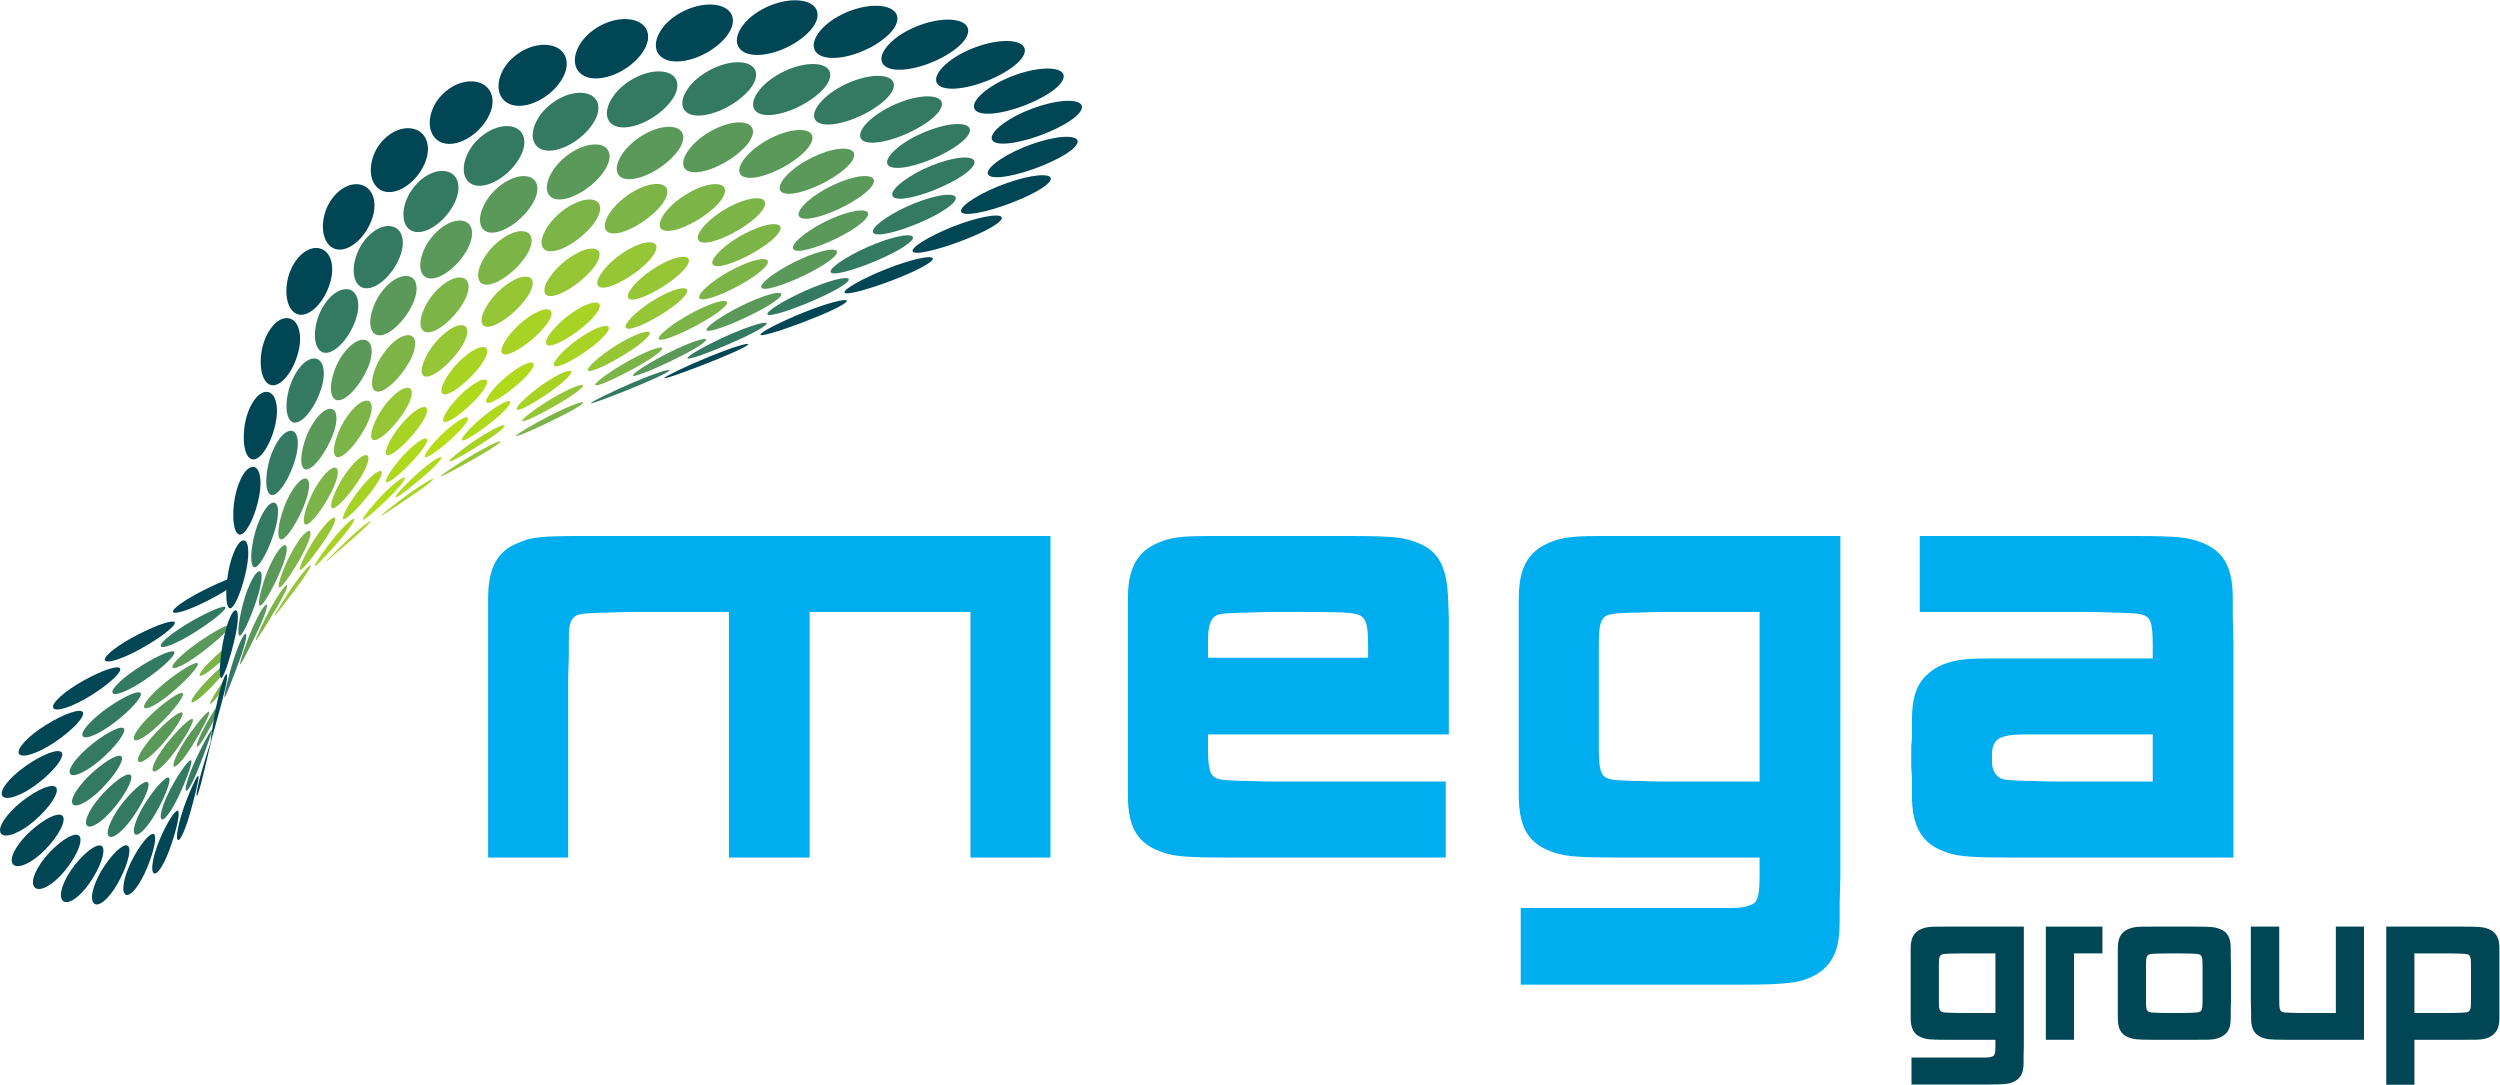 <?xml version="1.0" encoding="UTF-8" standalone="no"?>
<svg
   xmlns:dc="http://purl.org/dc/elements/1.1/"
   xmlns:cc="http://creativecommons.org/ns#"
   xmlns:rdf="http://www.w3.org/1999/02/22-rdf-syntax-ns#"
   xmlns:svg="http://www.w3.org/2000/svg"
   xmlns="http://www.w3.org/2000/svg"
   viewBox="0 0 371.853 161.347"
   height="161.347"
   width="371.853"
   xml:space="preserve"
   id="svg2"
   version="1.1"><defs
     id="defs6" /><g
     transform="matrix(1.333,0,0,-1.333,0,161.347)"
     id="g10"><g
       transform="scale(0.1)"
       id="g12"><path
         id="path14"
         style="fill:#004655;fill-opacity:1;fill-rule:nonzero;stroke:none"
         d="m 2226.56,146.59 h -37.76 c -5.28,0 -8.19,-0.258 -12.69,-0.258 -5.28,-0.262 -6.87,-0.262 -8.71,-0.793 -3.18,-1.051 -3.96,-3.16 -3.96,-12.148 v -4.219 -8.461 -14.781 -8.469 -4.223 c 0,-8.977 0.78,-11.09 3.96,-12.149 1.84,-0.531 3.43,-0.531 8.71,-0.789 3.97,0 7.41,-0.27 12.69,-0.27 h 37.76 z M 2258,32.219 v -7.399 c 0,-9.25 -1.86,-14.52 -6.6,-18.75 -3.18,-2.641 -7.67,-4.5 -12.69,-5.02 -4.74,-0.531 -7.92,-0.789 -19.54,-0.789 h -11.09 -75.16 V 30.371 h 68.29 12.68 c 5.28,0 6.86,0.27 8.71,1.059 3.17,0.789 3.96,3.172 3.96,11.879 v 4.242 2.629 h -44.37 -11.09 c -18.24,0 -21.93,0.531 -27.74,2.91 -7.93,3.43 -11.36,9.512 -11.36,21.66 v 7.398 10.832 40.667 10.84 7.391 c 0,9.25 2.11,14.793 6.61,18.762 3.16,2.64 7.66,4.488 12.93,5.269 4.5,0.539 7.67,0.539 19.56,0.539 h 11.09 76.07 V 43.051 L 2258,32.219" /><path
         id="path16"
         style="fill:#004655;fill-opacity:1;fill-rule:nonzero;stroke:none"
         d="M 2314.27,146.59 V 50.18 h -31.45 V 176.449 h 63.14 V 146.59 h -31.69" /><path
         id="path18"
         style="fill:#004655;fill-opacity:1;fill-rule:nonzero;stroke:none"
         d="m 2457.7,97.461 v 35.93 c 0,8.988 -0.8,11.097 -3.97,12.148 -1.85,0.531 -3.44,0.531 -8.71,0.793 -4.24,0 -7.15,0.258 -12.68,0.258 h -12.42 c -5.28,0 -8.2,-0.258 -12.68,-0.258 -5.29,-0.262 -6.87,-0.262 -8.71,-0.793 -3.17,-1.051 -3.97,-3.16 -3.97,-12.148 v -4.219 -8.461 -14.781 -8.469 -4.223 c 0,-8.977 0.8,-11.09 3.97,-12.149 1.84,-0.531 3.42,-0.531 8.71,-0.789 3.96,0 7.4,-0.27 12.68,-0.27 h 12.42 c 5.53,0 8.72,0.27 12.68,0.27 5.27,0.258 6.86,0.258 8.71,0.789 3.17,1.059 3.97,3.172 3.97,12.149 z m 31.42,-15.312 V 74.75 c 0,-9.238 -1.84,-14.789 -6.59,-18.762 -3.18,-2.637 -7.67,-4.477 -12.68,-5.277 -4.76,-0.531 -7.93,-0.531 -19.56,-0.531 h -11.09 -25.89 -11.09 c -18.22,0 -21.92,0.531 -27.74,2.91 -7.92,3.43 -11.36,9.512 -11.36,21.66 v 7.398 10.832 40.667 10.84 7.391 c 0,9.25 2.13,14.793 6.61,18.762 3.17,2.64 7.66,4.488 12.95,5.269 4.48,0.539 7.66,0.539 19.54,0.539 h 11.09 25.89 11.09 c 17.96,0 21.66,-0.539 27.48,-2.898 7.93,-3.442 11.35,-9.512 11.35,-21.672 v -7.391 l 0.27,-10.84 V 92.981 l -0.27,-10.832" /><path
         id="path20"
         style="fill:#004655;fill-opacity:1;fill-rule:nonzero;stroke:none"
         d="m 2561.77,50.18 h -11.09 c -17.97,0 -21.94,0.531 -27.48,2.91 -7.92,3.43 -11.36,9.512 -11.36,21.66 v 7.398 l -0.27,10.832 v 83.469 h 31.7 V 105.93 97.461 93.238 c 0,-8.977 0.79,-11.09 3.97,-12.149 1.58,-0.531 3.44,-0.531 8.72,-0.789 3.95,0 7.13,-0.27 12.66,-0.27 h 37.79 v 96.418 h 31.43 V 50.18 h -76.07" /><path
         id="path22"
         style="fill:#004655;fill-opacity:1;fill-rule:nonzero;stroke:none"
         d="m 2757.23,97.461 v 35.93 c 0,5.808 -0.27,6.871 -0.78,8.718 -0.28,1.582 -1.33,2.903 -2.91,3.43 -2.11,0.531 -3.7,0.531 -8.72,0.793 -4.76,0 -7.4,0.258 -12.68,0.258 H 2694.1 V 80.031 h 38.04 c 5.28,0 8.45,0.27 12.68,0.27 5.02,0.258 6.61,0.258 8.72,0.789 1.32,0.531 2.37,1.852 2.91,3.43 0.51,1.852 0.78,2.91 0.78,8.719 z m 24.83,-41.473 c -3.16,-2.898 -7.39,-4.477 -12.67,-5.277 -4.76,-0.531 -7.92,-0.531 -19.55,-0.531 h -11.1 -44.64 V 0 h -31.43 v 176.449 h 76.07 11.1 c 17.95,0 21.92,-0.539 27.47,-2.898 7.92,-3.442 11.62,-9.512 11.62,-21.672 V 144.488 133.648 92.981 82.148 74.75 c 0,-9.238 -2.11,-14.789 -6.87,-18.762" /><path
         id="path24"
         style="fill:#7db448;fill-opacity:1;fill-rule:nonzero;stroke:none"
         d="m 624.551,745.254 c -20.207,-10.141 -41.348,-19.664 -47.164,-21.25 -5.824,-1.594 5.011,5.691 24.133,16.254 19.109,10.543 40.214,20.047 47.121,21.219 6.91,1.168 -3.899,-6.11 -24.09,-16.223" /><path
         id="path26"
         style="fill:#7db448;fill-opacity:1;fill-rule:nonzero;stroke:none"
         d="m 244.07,434.883 c 2.602,3.422 7.985,19.328 4.446,14.422 -6.688,-9.274 -13.711,-20.918 -14.043,-23.457 -0.36,-2.75 3.554,1.093 9.597,9.035" /><path
         id="path28"
         style="fill:#7db448;fill-opacity:1;fill-rule:nonzero;stroke:none"
         d="m 247.52,456.418 c 2.066,5.012 2.613,8.828 1.195,11.516 -2.781,-2.434 -5.828,-5.207 -9.051,-8.25 -14.551,-13.727 -26.254,-28.114 -26.109,-32.094 0.148,-3.988 11.093,4.254 24.429,18.375 3.325,3.523 6.547,7.066 9.536,10.453" /><path
         id="path30"
         style="fill:#7db448;fill-opacity:1;fill-rule:nonzero;stroke:none"
         d="m 249.285,474.762 c 14.746,13.488 6.488,9.406 7.801,12.883 1.312,3.488 10.727,13.531 -5.215,0.425 -15.976,-13.125 -29.012,-26.906 -29.129,-30.773 -0.113,-3.863 11.77,3.953 26.543,17.465" /><path
         id="path32"
         style="fill:#5a995a;fill-opacity:1;fill-rule:nonzero;stroke:none"
         d="m 192.332,466.039 c 0.555,-4.101 14.91,2.969 32.035,15.789 17.18,12.863 31.582,26.266 32.231,29.977 0.648,3.715 -13.676,-3.344 -32.067,-15.813 -18.34,-12.433 -32.761,-25.847 -32.199,-29.953" /><path
         id="path34"
         style="fill:#004655;fill-opacity:1;fill-rule:nonzero;stroke:none"
         d="m 1193.01,1057.67 c 16.54,-1.12 10.99,-11.9 -12.48,-24.12 -23.42,-12.19 -54.68,-21.54 -69.82,-20.87 -15.16,0.66 -9.6,11.45 12.42,24.1 22.06,12.67 53.31,22.01 69.88,20.89" /><path
         id="path36"
         style="fill:#a8d325;fill-opacity:1;fill-rule:nonzero;stroke:none"
         d="m 564.844,814.91 c -8.828,-0.972 -6.485,9.672 5.242,23.762 11.707,14.082 29.293,25.965 39.262,26.566 9.976,0.594 7.652,-10.023 -5.207,-23.73 -12.864,-13.723 -30.465,-25.629 -39.297,-26.598" /><path
         id="path38"
         style="fill:#b1d91c;fill-opacity:1;fill-rule:nonzero;stroke:none"
         d="m 531.555,765.422 c -12.012,-12.879 -27.133,-24.457 -33.813,-25.887 -6.66,-1.422 -3.183,8.106 7.817,21.313 11.004,13.211 26.175,24.828 33.843,25.925 7.692,1.106 4.164,-8.46 -7.847,-21.351" /><path
         id="path40"
         style="fill:#96c636;fill-opacity:1;fill-rule:nonzero;stroke:none"
         d="m 614.902,880.008 c -10.812,-0.512 -9.851,11.109 2.157,25.961 11.98,14.836 31.476,26.953 43.554,27.054 12.094,0.11 11.117,-11.511 -2.125,-25.941 -13.261,-14.445 -32.754,-26.566 -43.586,-27.074" /><path
         id="path42"
         style="fill:#7db448;fill-opacity:1;fill-rule:nonzero;stroke:none"
         d="m 378.434,700.344 c -7.633,-1.821 -7.782,10.992 -0.356,28.605 7.434,17.617 20.801,33 29.871,34.356 9.074,1.351 9.231,-11.461 0.36,-28.621 -8.864,-17.141 -22.243,-32.528 -29.875,-34.34" /><path
         id="path44"
         style="fill:#7db448;fill-opacity:1;fill-rule:nonzero;stroke:none"
         d="m 369.469,660.723 c -8.852,-17.207 -20.817,-33.055 -26.742,-35.426 -5.918,-2.367 -4.743,10.004 2.66,27.68 7.398,17.652 19.379,33.527 26.746,35.429 7.359,1.903 6.176,-10.5 -2.664,-27.683" /><path
         id="path46"
         style="fill:#7db448;fill-opacity:1;fill-rule:nonzero;stroke:none"
         d="m 422.918,773.492 c -9.344,-1.297 -10.465,11.93 -2.5,29.559 7.941,17.586 23.152,32.535 33.953,33.359 10.813,0.828 11.93,-12.394 2.52,-29.512 -9.426,-17.156 -24.633,-32.105 -33.973,-33.406" /><path
         id="path48"
         style="fill:#7db448;fill-opacity:1;fill-rule:nonzero;stroke:none"
         d="m 474.813,869.172 c 8.73,17.129 25.656,31.297 37.804,31.641 12.145,0.347 13.75,-12.883 3.586,-29.555 -10.156,-16.66 -27.094,-30.852 -37.808,-31.66 -10.719,-0.805 -12.313,12.457 -3.582,29.574" /><path
         id="path50"
         style="fill:#96c636;fill-opacity:1;fill-rule:nonzero;stroke:none"
         d="m 406.961,702.43 c 7.25,1.797 4.918,-9.746 -5.211,-25.785 -10.141,-16.067 -23.148,-30.895 -29.055,-33.122 -5.886,-2.226 -3.535,9.34 5.266,25.84 8.789,16.477 21.777,31.274 29,33.067" /><path
         id="path52"
         style="fill:#96c636;fill-opacity:1;fill-rule:nonzero;stroke:none"
         d="m 419.137,719.465 c -7.524,-1.649 -6.469,10.211 2.371,26.492 8.84,16.281 23.187,30.484 32.023,31.719 8.867,1.226 7.805,-10.625 -2.351,-26.496 -10.153,-15.848 -24.5,-30.055 -32.043,-31.715" /><path
         id="path54"
         style="fill:#96c636;fill-opacity:1;fill-rule:nonzero;stroke:none"
         d="m 477.902,817.184 c 9.508,16.011 25.661,29.629 36.043,30.363 10.379,0.726 9.996,-11.359 -0.824,-26.949 C 502.297,805 486.16,791.41 477.094,790.258 c -9.074,-1.16 -8.707,10.906 0.808,26.926" /><path
         id="path56"
         style="fill:#a8d325;fill-opacity:1;fill-rule:nonzero;stroke:none"
         d="m 472.098,756.184 c 7.812,1.359 5.164,-9.399 -5.907,-23.989 -11.097,-14.632 -25.437,-27.859 -32.062,-29.605 -6.633,-1.742 -4.02,8.961 5.891,23.98 9.878,14.977 24.257,28.25 32.078,29.614" /><path
         id="path58"
         style="fill:#a8d325;fill-opacity:1;fill-rule:nonzero;stroke:none"
         d="m 501.992,794.859 c 10.567,14.735 26.66,27.43 35.93,28.329 9.266,0.898 7.234,-10.036 -4.516,-24.391 -11.804,-14.414 -27.89,-27.094 -35.968,-28.375 -8.083,-1.277 -6.055,9.641 4.554,24.437" /><path
         id="path60"
         style="fill:#7db448;fill-opacity:1;fill-rule:nonzero;stroke:none"
         d="m 614.664,929.988 c -12.754,-0.133 -13.914,12.879 -2.578,29.078 11.352,16.204 32.051,29.075 46.223,28.75 14.148,-0.324 15.277,-13.355 2.511,-29.101 -12.757,-15.742 -33.422,-28.594 -46.156,-28.727" /><path
         id="path62"
         style="fill:#96c636;fill-opacity:1;fill-rule:nonzero;stroke:none"
         d="m 585.992,901.762 c 11.625,0.34 11.285,-11.735 -0.765,-27.008 -12.012,-15.227 -30.11,-28.199 -40.414,-28.961 -10.301,-0.766 -9.989,11.312 0.71,26.961 10.735,15.695 28.856,28.672 40.469,29.008" /><path
         id="path64"
         style="fill:#7db448;fill-opacity:1;fill-rule:nonzero;stroke:none"
         d="m 543.586,892.77 c -11.914,-0.415 -13.531,12.789 -3.598,29.535 9.922,16.722 28.75,30.226 42.09,30.183 13.332,-0.05 14.973,-13.254 3.625,-29.515 -11.355,-16.285 -30.215,-29.785 -42.117,-30.203" /><path
         id="path66"
         style="fill:#5a995a;fill-opacity:1;fill-rule:nonzero;stroke:none"
         d="m 548.887,950.785 c -13.797,0.031 -17.461,14.406 -8.176,32.094 9.277,17.671 29.227,31.571 44.562,31.051 15.348,-0.54 19.016,-14.887 8.204,-32.067 -10.813,-17.191 -30.782,-31.109 -44.59,-31.078" /><path
         id="path68"
         style="fill:#5a995a;fill-opacity:1;fill-rule:nonzero;stroke:none"
         d="m 521.484,932.195 c -9.519,-17.617 -27.429,-32.183 -40.007,-32.543 -12.582,-0.363 -16.313,14.024 -8.332,32.137 7.992,18.117 25.906,32.684 40.023,32.547 14.117,-0.141 17.844,-14.52 8.316,-32.141" /><path
         id="path70"
         style="fill:#5a995a;fill-opacity:1;fill-rule:nonzero;stroke:none"
         d="m 460.148,870.441 c -8.546,-18.054 -24.543,-33.339 -35.73,-34.175 -11.203,-0.836 -14.613,13.504 -7.613,32.062 6.98,18.547 22.972,33.867 35.738,34.199 12.742,0.332 16.148,-14.039 7.605,-32.086" /><path
         id="path72"
         style="fill:#5a995a;fill-opacity:1;fill-rule:nonzero;stroke:none"
         d="m 404.305,831.297 c 11.152,0.863 13.832,-13.34 5.968,-31.703 -7.871,-18.379 -22.031,-34.375 -31.621,-35.746 -9.593,-1.375 -12.257,12.8 -5.957,31.691 6.289,18.867 20.438,34.891 31.61,35.758" /><path
         id="path74"
         style="fill:#5a995a;fill-opacity:1;fill-rule:nonzero;stroke:none"
         d="m 367.301,754.195 c 9.34,1.43 10.871,-12.328 3.437,-30.695 -7.437,-18.371 -19.785,-34.852 -27.57,-36.777 -7.781,-1.926 -9.309,11.836 -3.426,30.703 5.887,18.871 18.227,35.344 27.559,36.769" /><path
         id="path76"
         style="fill:#5a995a;fill-opacity:1;fill-rule:nonzero;stroke:none"
         d="m 339.207,676.266 c 7.547,2.004 7.645,-11.262 0.227,-29.633 -7.434,-18.403 -18.297,-35.317 -24.301,-37.82 -6,-2.512 -6.098,10.753 -0.219,29.656 5.867,18.875 16.738,35.793 24.293,37.797" /><path
         id="path78"
         style="fill:#5a995a;fill-opacity:1;fill-rule:nonzero;stroke:none"
         d="m 316.59,601.84 c 5.765,2.562 4.168,-10.117 -3.578,-28.34 -7.739,-18.199 -17.446,-35.441 -21.668,-38.5 -4.235,-3.062 -2.637,9.617 3.558,28.309 6.207,18.718 15.914,35.964 21.688,38.531" /><path
         id="path80"
         style="fill:#5a995a;fill-opacity:1;fill-rule:nonzero;stroke:none"
         d="m 296.238,535.297 c 4.098,3.082 0.633,-8.91 -7.742,-26.777 -8.387,-17.895 -17.266,-35.29 -19.836,-38.86 -2.574,-3.566 0.903,8.434 7.762,26.82 6.855,18.364 15.723,35.739 19.816,38.817" /><path
         id="path82"
         style="fill:#7db448;fill-opacity:1;fill-rule:nonzero;stroke:none"
         d="m 319.246,581.664 c 7.758,17.481 18.656,33.633 24.34,36.066 5.68,2.438 2.832,-9.382 -6.363,-26.406 -9.184,-17 -20.09,-33.172 -24.336,-36.066 -4.246,-2.906 -1.391,8.933 6.359,26.406" /><path
         id="path84"
         style="fill:#7db448;fill-opacity:1;fill-rule:nonzero;stroke:none"
         d="m 319.156,557.09 c 4.094,2.883 -0.547,-8.164 -10.386,-24.715 -9.801,-16.496 -19.973,-32.633 -22.676,-35.965 -2.699,-3.34 1.957,7.738 10.367,24.688 8.441,17.004 18.598,33.097 22.695,35.992" /><path
         id="path86"
         style="fill:#96c636;fill-opacity:1;fill-rule:nonzero;stroke:none"
         d="m 345.098,599.195 c 9.14,16.102 21.039,31.059 26.543,33.352 5.5,2.297 1.476,-8.59 -8.969,-24.27 -10.457,-15.707 -22.328,-30.625 -26.524,-33.339 -4.199,-2.719 -0.199,8.125 8.95,24.257" /><path
         id="path88"
         style="fill:#96c636;fill-opacity:1;fill-rule:nonzero;stroke:none"
         d="m 345.344,579.051 c 4.062,2.699 -1.762,-7.363 -13.004,-22.492 -11.235,-15.118 -22.613,-29.895 -25.41,-33.012 -2.789,-3.102 3.043,6.973 13.019,22.508 9.977,15.527 21.348,30.297 25.395,32.996" /><path
         id="path90"
         style="fill:#a8d325;fill-opacity:1;fill-rule:nonzero;stroke:none"
         d="m 384.84,631.293 c -5.02,-2.258 -0.996,8.016 8.988,22.934 9.996,14.929 23.152,28.57 29.352,30.445 6.215,1.875 2.179,-8.418 -9.004,-22.965 -11.164,-14.535 -24.305,-28.16 -29.336,-30.414" /><path
         id="path92"
         style="fill:#a8d325;fill-opacity:1;fill-rule:nonzero;stroke:none"
         d="m 393.668,631.199 c 4.859,2.285 -0.938,-7.347 -12.957,-21.547 -12.004,-14.172 -24.715,-27.808 -28.398,-30.48 -3.692,-2.664 2.093,6.953 12.921,21.504 10.856,14.578 23.575,28.234 28.434,30.523" /><path
         id="path94"
         style="fill:#b1d91c;fill-opacity:1;fill-rule:nonzero;stroke:none"
         d="m 433.016,672.555 c -5.387,-1.891 -1.047,7.574 9.687,21.14 10.688,13.516 24.59,25.762 31.016,27.325 6.426,1.562 2.101,-7.887 -9.621,-21.067 -11.778,-13.23 -25.692,-25.496 -31.082,-27.398" /><path
         id="path96"
         style="fill:#a8d325;fill-opacity:1;fill-rule:nonzero;stroke:none"
         d="m 412.516,628.625 c 4.203,2.113 -3.754,-6.078 -17.797,-18.332 -14.035,-12.238 -27.957,-24.246 -31.094,-26.801 -3.137,-2.562 4.84,5.653 17.801,18.332 12.976,12.696 26.887,24.684 31.09,26.801" /><path
         id="path98"
         style="fill:#b1d91c;fill-opacity:1;fill-rule:nonzero;stroke:none"
         d="m 406.164,630.676 c -4.262,-2.207 1.617,6.566 13.164,19.625 11.57,13.086 25.195,25.168 30.469,27.047 5.277,1.882 -0.59,-6.879 -13.18,-19.641 -12.558,-12.723 -26.187,-24.816 -30.453,-27.031" /><path
         id="path100"
         style="fill:#a8d325;fill-opacity:1;fill-rule:nonzero;stroke:none"
         d="m 621.824,801.695 c -7.957,-1.097 -2.929,8.235 11.215,20.832 14.133,12.578 32.922,23.403 41.934,24.161 9.011,0.761 4.023,-8.559 -11.168,-20.793 -15.207,-12.258 -34.024,-23.098 -41.981,-24.2" /><path
         id="path102"
         style="fill:#a8d325;fill-opacity:1;fill-rule:nonzero;stroke:none"
         d="m 634.266,796.496 c 7.636,1.145 1.035,-7.469 -14.739,-19.246 -15.789,-11.793 -33.937,-22.539 -40.55,-24.016 -6.602,-1.472 0,7.145 14.769,19.27 14.746,12.101 32.891,22.844 40.52,23.992" /><path
         id="path104"
         style="fill:#96c636;fill-opacity:1;fill-rule:nonzero;stroke:none"
         d="m 706.316,876.141 c -10.281,-0.567 -6.597,9.804 8.231,23.187 14.805,13.363 36.074,24.344 47.539,24.524 11.457,0.179 7.801,-10.188 -8.191,-23.172 -16.016,-13 -37.305,-23.973 -47.579,-24.539" /><path
         id="path106"
         style="fill:#b1d91c;fill-opacity:1;fill-rule:nonzero;stroke:none"
         d="m 566.727,762.691 c 6.796,1.321 0.906,-7.222 -13.164,-19.109 -14.059,-11.875 -30.157,-22.812 -35.977,-24.441 -5.82,-1.633 0.066,6.914 13.156,19.105 13.106,12.195 29.199,23.129 35.985,24.445" /><path
         id="path108"
         style="fill:#b1d91c;fill-opacity:1;fill-rule:nonzero;stroke:none"
         d="m 490.582,700.082 c 5.484,1.758 -1.195,-6.617 -14.91,-18.691 -13.719,-12.082 -28.488,-23.551 -32.996,-25.621 -4.504,-2.075 2.16,6.289 14.898,18.687 12.739,12.391 27.52,23.871 33.008,25.625" /><path
         id="path110"
         style="fill:#b1d91c;fill-opacity:1;fill-rule:nonzero;stroke:none"
         d="m 545.645,760.828 c -6.903,-1.305 -2.543,7.86 9.675,20.426 12.246,12.598 28.539,23.601 36.426,24.594 7.875,0.992 3.551,-8.157 -9.68,-20.43 -13.199,-12.25 -29.531,-23.281 -36.421,-24.59" /><path
         id="path112"
         style="fill:#a8d325;fill-opacity:1;fill-rule:nonzero;stroke:none"
         d="m 614.063,824.922 c -8.84,-0.918 -5.364,9.211 7.761,22.617 13.117,13.387 31.84,24.711 41.801,25.266 9.965,0.558 6.488,-9.575 -7.742,-22.602 -14.246,-13.043 -32.973,-24.363 -41.82,-25.281" /><path
         id="path114"
         style="fill:#96c636;fill-opacity:1;fill-rule:nonzero;stroke:none"
         d="m 673.43,889.457 c -10.895,-0.449 -8.758,10.664 4.785,24.867 13.535,14.184 34.332,25.727 46.461,25.781 12.14,0.055 10.008,-11.089 -4.762,-24.875 -14.785,-13.8 -35.582,-25.324 -46.484,-25.773" /><path
         id="path116"
         style="fill:#a8d325;fill-opacity:1;fill-rule:nonzero;stroke:none"
         d="m 446.023,651.941 c 15.028,11.438 31.192,22.094 36.141,23.86 4.938,1.75 -4.023,-5.75 -20.062,-16.77 -16.028,-11.023 -32.207,-21.699 -36.137,-23.851 -3.942,-2.149 5.039,5.351 20.058,16.761" /><path
         id="path118"
         style="fill:#a8d325;fill-opacity:1;fill-rule:nonzero;stroke:none"
         d="m 502.867,695.691 c -5.238,-1.679 3.176,6.145 18.735,17.418 15.543,11.254 33.242,21.446 39.5,22.731 6.253,1.281 -2.122,-6.5 -18.672,-17.371 -16.575,-10.883 -34.317,-21.11 -39.563,-22.778" /><path
         id="path120"
         style="fill:#96c636;fill-opacity:1;fill-rule:nonzero;stroke:none"
         d="m 702.473,843.621 c -9.16,-0.836 -3.797,8.738 12,21.391 15.808,12.652 36.957,23.265 47.238,23.73 10.309,0.469 4.957,-9.09 -11.977,-21.375 -16.933,-12.285 -38.086,-22.918 -47.261,-23.746" /><path
         id="path122"
         style="fill:#96c636;fill-opacity:1;fill-rule:nonzero;stroke:none"
         d="m 721.129,840.176 c 8.941,0.871 1.867,-8.035 -15.805,-19.906 -17.691,-11.883 -38.371,-22.508 -46.195,-23.743 -7.832,-1.23 -0.742,7.692 15.836,19.93 16.558,12.231 37.223,22.848 46.164,23.719" /><path
         id="path124"
         style="fill:#7db448;fill-opacity:1;fill-rule:nonzero;stroke:none"
         d="m 666.715,780.578 c -7.27,-1.445 1.851,6.926 20.383,18.692 18.523,11.761 40.355,22.171 48.757,23.253 8.399,1.079 -0.722,-7.293 -20.375,-18.687 -19.667,-11.406 -41.496,-21.816 -48.765,-23.258" /><path
         id="path126"
         style="fill:#7db448;fill-opacity:1;fill-rule:nonzero;stroke:none"
         d="m 738.621,831.352 c -8.824,-1.004 -1.148,8.015 17.102,20.121 18.277,12.121 41.191,22.461 51.187,23.086 9.996,0.629 2.32,-8.387 -17.125,-20.133 -19.406,-11.727 -42.336,-22.071 -51.164,-23.074" /><path
         id="path128"
         style="fill:#96c636;fill-opacity:1;fill-rule:nonzero;stroke:none"
         d="m 628.594,762.996 c -18.071,-10.945 -37.746,-21 -43.992,-22.484 -6.25,-1.481 2.445,6.476 19.468,17.797 16.973,11.304 36.653,21.359 43.953,22.464 7.301,1.106 -1.394,-6.847 -19.429,-17.777" /><path
         id="path130"
         style="fill:#7db448;fill-opacity:1;fill-rule:nonzero;stroke:none"
         d="m 785.059,876.395 c -10.227,-0.606 -4.243,9.082 13.414,21.679 17.652,12.582 41.222,22.965 52.652,23.184 11.422,0.219 5.398,-9.492 -13.445,-21.695 C 818.816,887.355 795.285,877 785.059,876.395" /><path
         id="path132"
         style="fill:#96c636;fill-opacity:1;fill-rule:nonzero;stroke:none"
         d="m 556.879,717.859 c 5.863,1.504 -4.195,-5.832 -22.477,-16.382 -18.281,-10.555 -36.984,-20.637 -41.797,-22.551 -4.796,-1.903 5.258,5.426 22.485,16.383 17.23,10.953 35.941,21.05 41.789,22.55" /><path
         id="path134"
         style="fill:#5a995a;fill-opacity:1;fill-rule:nonzero;stroke:none"
         d="m 708.688,791.133 c -7.512,-1.438 2.98,6.726 23.382,18.211 20.418,11.488 44.012,21.664 52.703,22.722 8.676,1.063 -1.769,-7.082 -23.355,-18.195 -21.582,-11.105 -45.227,-21.305 -52.73,-22.738" /><path
         id="path136"
         style="fill:#5a995a;fill-opacity:1;fill-rule:nonzero;stroke:none"
         d="m 791.906,841.348 c -9.144,-0.985 -0.152,7.804 20.192,19.675 20.3,11.844 45.195,21.934 55.55,22.52 10.387,0.586 1.325,-8.227 -20.195,-19.684 -21.562,-11.472 -46.383,-21.531 -55.547,-22.511" /><path
         id="path138"
         style="fill:#5a995a;fill-opacity:1;fill-rule:nonzero;stroke:none"
         d="m 854.285,888.137 c -10.695,-0.535 -3.258,8.98 16.543,21.242 19.817,12.266 45.52,22.309 57.469,22.441 11.926,0.137 4.539,-9.351 -16.531,-21.218 -21.055,-11.852 -46.809,-21.922 -57.481,-22.465" /><path
         id="path140"
         style="fill:#347a62;fill-opacity:1;fill-rule:nonzero;stroke:none"
         d="m 1003.57,988.68 c -14.047,0.394 -9.215,11.187 10.79,24.09 19.97,12.89 48.64,22.66 64.04,21.82 15.4,-0.83 10.62,-11.6 -10.7,-24.05 -21.35,-12.466 -50.08,-22.263 -64.13,-21.86" /><path
         id="path142"
         style="fill:#5a995a;fill-opacity:1;fill-rule:nonzero;stroke:none"
         d="m 961.531,975.574 c 13.196,-0.265 7.621,-10.39 -12.476,-22.629 -20.082,-12.222 -46.078,-22.273 -58.02,-22.422 -11.937,-0.144 -6.34,9.997 12.481,22.633 18.843,12.649 44.816,22.676 58.015,22.418" /><path
         id="path144"
         style="fill:#347a62;fill-opacity:1;fill-rule:nonzero;stroke:none"
         d="m 999.645,1023.07 c -15.407,0.72 -12.411,12.41 6.665,26.11 19.14,13.74 48.27,23.92 65.09,22.74 16.84,-1.17 13.81,-12.88 -6.76,-26.17 -20.5,-13.24 -49.58,-23.4 -64.995,-22.68" /><path
         id="path146"
         style="fill:#5a995a;fill-opacity:1;fill-rule:nonzero;stroke:none"
         d="m 966.34,1013.93 c 14.586,-0.6 10.746,-11.58 -8.559,-24.528 -19.277,-12.933 -45.625,-23.265 -58.894,-23.089 -13.227,0.175 -9.403,11.14 8.551,24.496 17.988,13.381 44.355,23.731 58.902,23.121" /><path
         id="path148"
         style="fill:#7db448;fill-opacity:1;fill-rule:nonzero;stroke:none"
         d="m 854.199,937.012 c -17.918,-12.75 -41.703,-23.324 -53.109,-23.602 -11.395,-0.281 -7.098,10.156 9.586,23.301 16.687,13.144 40.472,23.719 53.105,23.598 12.641,-0.118 8.344,-10.555 -9.582,-23.297" /><path
         id="path150"
         style="fill:#5a995a;fill-opacity:1;fill-rule:nonzero;stroke:none"
         d="m 879.395,994.156 c -14.231,0.422 -12.157,12.214 4.621,26.314 16.839,14.15 43.129,24.89 58.734,24.03 15.605,-0.86 13.535,-12.64 -4.684,-26.35 -18.14,-13.65 -44.437,-24.408 -58.671,-23.994" /><path
         id="path152"
         style="fill:#7db448;fill-opacity:1;fill-rule:nonzero;stroke:none"
         d="m 839.207,964.195 c -16.855,-13.465 -40.543,-24.453 -52.887,-24.511 -12.34,-0.055 -9.718,11.171 5.856,25.054 15.558,13.879 39.254,24.84 52.875,24.485 13.629,-0.36 11,-11.563 -5.844,-25.028" /><path
         id="path154"
         style="fill:#5a995a;fill-opacity:1;fill-rule:nonzero;stroke:none"
         d="m 835.875,1011.96 c -14.988,0.57 -14.578,13.13 0.934,28.12 15.496,14.97 41.308,26.24 57.734,25.22 16.387,-1.03 16,-13.6 -0.93,-28.1 -16.941,-14.53 -42.777,-25.81 -57.738,-25.24" /><path
         id="path156"
         style="fill:#7db448;fill-opacity:1;fill-rule:nonzero;stroke:none"
         d="m 796.633,978.367 c -15.535,-14.203 -38.617,-25.703 -51.508,-25.652 -12.91,0.051 -11.805,11.976 2.406,26.609 14.219,14.641 37.274,26.136 51.52,25.646 14.219,-0.47 13.129,-12.396 -2.418,-26.603" /><path
         id="path158"
         style="fill:#5a995a;fill-opacity:1;fill-rule:nonzero;stroke:none"
         d="m 774.406,1018.19 c -15.156,0.6 -16.222,13.71 -2.414,29.28 13.863,15.62 38.488,27.37 55.09,26.31 16.594,-1.07 17.66,-14.17 2.352,-29.33 -15.254,-15.1 -39.887,-26.86 -55.028,-26.26" /><path
         id="path160"
         style="fill:#7db448;fill-opacity:1;fill-rule:nonzero;stroke:none"
         d="m 734.148,977.082 c -14.21,-15.031 -36.289,-27.184 -49.355,-27.152 -13.082,0.031 -13.297,12.574 -0.477,28.054 12.832,15.496 34.918,27.646 49.383,27.166 14.442,-0.47 14.656,-13.021 0.449,-28.068" /><path
         id="path162"
         style="fill:#5a995a;fill-opacity:1;fill-rule:nonzero;stroke:none"
         d="m 701.176,1010.45 c -15.106,0.52 -17.371,14.22 -5.09,30.59 12.273,16.35 35.668,28.84 52.262,27.84 16.57,-1.01 18.84,-14.73 5.086,-30.61 -13.77,-15.89 -37.172,-28.34 -52.258,-27.82" /><path
         id="path164"
         style="fill:#347a62;fill-opacity:1;fill-rule:nonzero;stroke:none"
         d="m 693.84,1068.27 c -17.168,1.02 -21.836,16 -10.395,33.51 11.391,17.44 35.86,30.38 54.637,28.85 18.746,-1.53 23.391,-16.53 10.391,-33.46 -13.047,-16.99 -37.5,-29.91 -54.633,-28.9" /><path
         id="path166"
         style="fill:#5a995a;fill-opacity:1;fill-rule:nonzero;stroke:none"
         d="m 665.594,1049.22 c 16.258,-0.83 19.441,-15.05 7.109,-31.75 -12.344,-16.7 -34.293,-29.962 -49.015,-29.63 -14.747,0.332 -17.926,14.54 -7.118,31.74 10.801,17.19 32.735,30.47 49.024,29.64" /><path
         id="path168"
         style="fill:#347a62;fill-opacity:1;fill-rule:nonzero;stroke:none"
         d="m 611.398,1042.32 c -16.464,0.78 -21.89,16.06 -12.144,34.11 9.762,18.06 32.324,31.66 50.418,30.37 18.055,-1.3 23.469,-16.58 12.094,-34.12 -11.364,-17.53 -33.922,-31.13 -50.368,-30.36" /><path
         id="path170"
         style="fill:#347a62;fill-opacity:1;fill-rule:nonzero;stroke:none"
         d="m 580.289,1035.09 c -9.887,-18.11 -30.469,-32.43 -45.988,-31.98 -15.5,0.45 -21.371,15.92 -13.11,34.55 8.27,18.66 28.856,33 45.989,32.02 17.152,-0.97 23.011,-16.46 13.109,-34.59" /><path
         id="path172"
         style="fill:#347a62;fill-opacity:1;fill-rule:nonzero;stroke:none"
         d="m 507.645,984.992 c -8.567,-18.578 -27.086,-33.601 -41.34,-33.562 -14.239,0.039 -20.203,15.55 -13.278,34.656 6.942,19.144 25.465,34.164 41.34,33.594 15.891,-0.56 21.86,-16.07 13.278,-34.688" /><path
         id="path174"
         style="fill:#347a62;fill-opacity:1;fill-rule:nonzero;stroke:none"
         d="m 446.191,923.793 c -7.461,-18.965 -23.847,-34.664 -36.628,-35.105 -12.758,-0.438 -18.438,14.976 -12.614,34.468 5.821,19.481 22.246,35.168 36.641,35.078 14.426,-0.086 20.058,-15.492 12.601,-34.441" /><path
         id="path176"
         style="fill:#347a62;fill-opacity:1;fill-rule:nonzero;stroke:none"
         d="m 396.855,853.531 c -6.652,-19.328 -21.121,-35.804 -32.324,-36.785 -11.187,-0.976 -16.215,14.348 -11.218,34.215 5,19.867 19.476,36.328 32.324,36.769 12.855,0.446 17.875,-14.867 11.218,-34.199" /><path
         id="path178"
         style="fill:#347a62;fill-opacity:1;fill-rule:nonzero;stroke:none"
         d="m 349.5,810.355 c 11.039,1.008 15.047,-13.96 8.977,-33.406 -6.075,-19.441 -18.606,-36.465 -28,-38.011 -9.387,-1.543 -13.43,13.398 -9.004,33.375 4.422,19.976 16.992,37.027 28.027,38.042" /><path
         id="path180"
         style="fill:#347a62;fill-opacity:1;fill-rule:nonzero;stroke:none"
         d="m 323.18,729.621 c 9.179,1.606 11.89,-12.898 6.093,-32.348 -5.804,-19.476 -16.605,-36.976 -24.148,-39.109 -7.531,-2.137 -10.266,12.344 -6.102,32.344 4.168,19.976 14.989,37.512 24.157,39.113" /><path
         id="path182"
         style="fill:#347a62;fill-opacity:1;fill-rule:nonzero;stroke:none"
         d="m 303.859,649.328 c 7.344,2.203 8.536,-11.801 2.637,-31.336 -5.891,-19.492 -15.281,-37.515 -20.976,-40.25 -5.696,-2.734 -6.875,11.274 -2.637,31.301 4.25,20.066 13.637,38.078 20.976,40.285" /><path
         id="path184"
         style="fill:#347a62;fill-opacity:1;fill-rule:nonzero;stroke:none"
         d="m 288.195,572.598 c 5.512,2.781 4.918,-10.633 -1.34,-29.993 -6.257,-19.375 -14.46,-37.73 -18.332,-41.046 -3.878,-3.313 -3.289,10.089 1.336,29.996 4.614,19.886 12.821,38.25 18.336,41.043" /><path
         id="path186"
         style="fill:#347a62;fill-opacity:1;fill-rule:nonzero;stroke:none"
         d="m 273.117,502.723 c 3.754,3.32 1.227,-9.407 -5.644,-28.379 -6.879,-19.02 -14.192,-37.535 -16.332,-41.383 -2.141,-3.844 0.39,8.875 5.652,28.41 5.25,19.496 12.562,38.027 16.324,41.352" /><path
         id="path188"
         style="fill:#347a62;fill-opacity:1;fill-rule:nonzero;stroke:none"
         d="m 236.398,394.926 c 0.762,4.199 -5.777,-6.942 -14.597,-24.856 -8.836,-17.937 -15.36,-36.277 -14.567,-40.98 0.789,-4.699 7.329,6.457 14.614,24.89 7.273,18.418 13.789,36.747 14.55,40.946" /><path
         id="path190"
         style="fill:#5a995a;fill-opacity:1;fill-rule:nonzero;stroke:none"
         d="m 241.879,413.137 c 1.863,5.129 2.59,11.183 2.898,13.668 -1.996,-3.082 -4.218,-6.59 -6.601,-10.434 -10.387,-16.742 -18.723,-33.836 -18.617,-38.16 0.105,-4.336 7.429,6.113 16.367,23.32 2.039,3.93 4.047,7.852 5.953,11.606" /><path
         id="path192"
         style="fill:#5a995a;fill-opacity:1;fill-rule:nonzero;stroke:none"
         d="m 233.551,415.332 c 0.406,4.117 -8.785,-5.625 -20.512,-21.75 -11.754,-16.152 -20.43,-32.926 -19.414,-37.512 1.016,-4.578 10.184,5.133 20.512,21.746 10.304,16.582 19.004,33.395 19.414,37.516" /><path
         id="path194"
         style="fill:#5a995a;fill-opacity:1;fill-rule:nonzero;stroke:none"
         d="m 215.297,407.145 c -0.207,4.246 -10.996,-4.758 -24.106,-20.11 -13.097,-15.351 -22.414,-31.578 -20.832,-36.265 1.582,-4.7 12.36,4.281 24.082,20.074 11.727,15.793 21.063,32.043 20.856,36.301" /><path
         id="path196"
         style="fill:#5a995a;fill-opacity:1;fill-rule:nonzero;stroke:none"
         d="m 204.219,436.086 c -0.414,4.156 -13.563,-3.613 -29.332,-17.324 -15.785,-13.719 -27.203,-28.532 -25.516,-33.094 1.68,-4.563 14.805,3.176 29.317,17.309 14.503,14.117 25.945,28.964 25.531,33.109" /><path
         id="path198"
         style="fill:#5a995a;fill-opacity:1;fill-rule:nonzero;stroke:none"
         d="m 220.871,469.535 c -0.023,3.992 -14.019,-3.41 -31.211,-16.504 -17.207,-13.105 -30.117,-27.293 -28.844,-31.691 1.282,-4.395 15.247,2.984 31.196,16.492 15.949,13.492 28.883,27.707 28.859,31.703" /><path
         id="path200"
         style="fill:#347a62;fill-opacity:1;fill-rule:nonzero;stroke:none"
         d="m 660.875,760.578 c -6.453,-1.644 6.645,5.442 29.23,15.817 22.657,10.406 47.133,19.804 54.77,21.031 7.633,1.219 -5.426,-5.844 -29.273,-15.84 -23.762,-9.953 -48.282,-19.363 -54.727,-21.008" /><path
         id="path202"
         style="fill:#347a62;fill-opacity:1;fill-rule:nonzero;stroke:none"
         d="m 769.578,810.414 c -8.008,-1.34 3.488,6.629 25.75,17.82 22.219,11.18 47.762,21.024 56.985,21.969 9.226,0.945 -2.321,-7.047 -25.75,-17.828 -23.473,-10.805 -48.965,-20.629 -56.985,-21.961" /><path
         id="path204"
         style="fill:#347a62;fill-opacity:1;fill-rule:nonzero;stroke:none"
         d="m 859.898,858.926 c -9.718,-0.871 0.442,7.832 22.649,19.387 22.258,11.585 49.207,21.347 60.187,21.808 10.996,0.457 0.864,-8.223 -22.66,-19.398 -23.465,-11.16 -50.441,-20.93 -60.176,-21.797" /><path
         id="path206"
         style="fill:#347a62;fill-opacity:1;fill-rule:nonzero;stroke:none"
         d="m 931.84,905.355 c -11.32,-0.402 -2.86,8.95 18.91,20.907 21.77,11.953 49.62,21.625 62.23,21.613 12.6,-0.012 4.14,-9.367 -18.925,-20.902 -23.063,-11.539 -50.91,-21.211 -62.215,-21.618" /><path
         id="path208"
         style="fill:#347a62;fill-opacity:1;fill-rule:nonzero;stroke:none"
         d="m 980.473,948.84 c -12.793,0.023 -6.121,10.101 14.965,22.547 21.062,12.429 49.602,22.14 63.722,21.691 14.15,-0.449 7.44,-10.547 -14.96,-22.547 -22.41,-12.011 -50.919,-21.715 -63.727,-21.691" /><path
         id="path210"
         style="fill:#004655;fill-opacity:1;fill-rule:nonzero;stroke:none"
         d="m 1195.92,1097.76 c 18.02,-1.5 14.32,-13.17 -8.24,-26.06 -22.59,-12.91 -54.27,-22.51 -70.82,-21.48 -16.54,1.03 -12.87,12.68 8.25,26.06 21.1,13.36 52.81,22.98 70.81,21.48" /><path
         id="path212"
         style="fill:#004655;fill-opacity:1;fill-rule:nonzero;stroke:none"
         d="m 1173.62,1133.71 c 19.19,-1.81 17.47,-14.28 -3.94,-27.88 -21.4,-13.59 -53.09,-23.52 -70.77,-22.19 -17.71,1.33 -15.94,13.82 3.94,27.9 19.9,14.08 51.56,24 70.77,22.17" /><path
         id="path214"
         style="fill:#004655;fill-opacity:1;fill-rule:nonzero;stroke:none"
         d="m 1128.4,1164.41 c 20.2,-2.07 20.31,-15.38 0.25,-29.72 -20.03,-14.32 -51.44,-24.68 -70.07,-23.12 -18.62,1.57 -18.73,14.88 -0.26,29.7 18.5,14.84 49.9,25.21 70.08,23.14" /><path
         id="path216"
         style="fill:#347a62;fill-opacity:1;fill-rule:nonzero;stroke:none"
         d="m 1038.42,1102.76 c 17.84,-1.44 16.66,-13.94 -2.63,-27.93 -19.27,-13.97 -48.185,-24.55 -64.552,-23.59 -16.375,0.96 -15.164,13.48 2.641,27.93 17.82,14.47 46.701,25.03 64.541,23.59" /><path
         id="path218"
         style="fill:#004655;fill-opacity:1;fill-rule:nonzero;stroke:none"
         d="m 1063.41,1188.23 c 20.87,-2.23 22.74,-16.25 4.23,-31.31 -18.48,-15.06 -49.09,-25.89 -68.363,-24.17 -19.25,1.73 -21.16,15.76 -4.257,31.32 16.91,15.58 47.55,26.4 68.39,24.16" /><path
         id="path220"
         style="fill:#347a62;fill-opacity:1;fill-rule:nonzero;stroke:none"
         d="m 983.199,1125.61 c 18.491,-1.6 19.061,-14.82 1.289,-29.49 -17.812,-14.71 -46.019,-25.71 -63.015,-24.59 -16.985,1.11 -17.571,14.32 -1.254,29.51 16.273,15.16 44.496,26.17 62.98,24.57" /><path
         id="path222"
         style="fill:#004655;fill-opacity:1;fill-rule:nonzero;stroke:none"
         d="m 982.949,1203.68 c 21.081,-2.3 24.621,-16.88 7.879,-32.57 -16.73,-15.7 -46.074,-26.97 -65.558,-25.19 -19.497,1.78 -23.051,16.36 -7.922,32.56 15.14,16.22 44.504,27.49 65.601,25.2" /><path
         id="path224"
         style="fill:#347a62;fill-opacity:1;fill-rule:nonzero;stroke:none"
         d="m 910.754,1138.83 c 18.863,-1.67 21.035,-15.51 4.812,-30.94 -16.199,-15.42 -43.402,-26.97 -60.73,-25.79 -17.328,1.18 -19.484,15.05 -4.809,30.96 14.688,15.92 41.86,27.44 60.727,25.77" /><path
         id="path226"
         style="fill:#004655;fill-opacity:1;fill-rule:nonzero;stroke:none"
         d="m 892.492,1209.81 c 21.199,-2.29 26.215,-17.48 11.149,-33.94 -15.075,-16.47 -43.18,-28.38 -62.75,-26.62 -19.61,1.76 -24.567,16.96 -11.129,33.96 13.437,16.98 41.484,28.89 62.73,26.6" /><path
         id="path228"
         style="fill:#347a62;fill-opacity:1;fill-rule:nonzero;stroke:none"
         d="m 826.902,1140.82 c 18.887,-1.65 22.383,-16.06 7.856,-32.16 -14.539,-16.12 -40.375,-28.27 -57.711,-27.13 -17.324,1.15 -20.844,15.56 -7.859,32.17 12.972,16.6 38.828,28.76 57.714,27.12" /><path
         id="path230"
         style="fill:#004655;fill-opacity:1;fill-rule:nonzero;stroke:none"
         d="m 796.934,1205.11 c 20.984,-2.19 27.199,-17.89 13.843,-35.06 -13.351,-17.17 -39.863,-29.74 -59.187,-28.09 -19.363,1.66 -25.582,17.34 -13.887,35.04 11.699,17.72 38.219,30.29 59.231,28.11" /><path
         id="path232"
         style="fill:#004655;fill-opacity:1;fill-rule:nonzero;stroke:none"
         d="m 701.484,1188.93 c 20.633,-2.01 27.829,-18.18 16.09,-36.13 -11.742,-17.94 -36.582,-31.28 -55.515,-29.82 -18.93,1.47 -26.145,17.62 -16.098,36.11 10.043,18.49 34.898,31.86 55.523,29.84" /><path
         id="path234"
         style="fill:#004655;fill-opacity:1;fill-rule:nonzero;stroke:none"
         d="m 610.523,1160.28 c 19.707,-1.72 27.543,-18.11 17.489,-36.56 -10.086,-18.5 -32.875,-32.52 -50.887,-31.34 -18.051,1.17 -25.887,17.54 -17.504,36.58 8.363,19 31.152,33.04 50.902,31.32" /><path
         id="path236"
         style="fill:#004655;fill-opacity:1;fill-rule:nonzero;stroke:none"
         d="m 528.016,1119.55 c 18.605,-1.36 26.746,-17.83 18.199,-36.8 -8.551,-18.95 -29.188,-33.68 -46.098,-32.87 -16.902,0.81 -25.043,17.3 -18.191,36.8 6.855,19.52 27.492,34.23 46.09,32.87" /><path
         id="path238"
         style="fill:#004655;fill-opacity:1;fill-rule:nonzero;stroke:none"
         d="m 456.727,1067.33 c 17.265,-0.93 25.406,-17.44 18.191,-36.84 -7.211,-19.38 -25.688,-34.802 -41.254,-34.424 -15.574,0.383 -23.711,16.864 -18.199,36.794 5.523,19.94 23.984,35.4 41.262,34.47" /><path
         id="path240"
         style="fill:#004655;fill-opacity:1;fill-rule:nonzero;stroke:none"
         d="m 398.199,1004.86 c 15.836,-0.44 23.703,-16.903 17.574,-36.786 -6.125,-19.875 -22.523,-36.074 -36.652,-36.187 -14.133,-0.114 -22.012,16.359 -17.601,36.789 4.41,20.433 20.824,36.624 36.679,36.184" /><path
         id="path242"
         style="fill:#004655;fill-opacity:1;fill-rule:nonzero;stroke:none"
         d="m 352.684,933.727 c 14.269,0.093 21.57,-16.305 16.308,-36.594 -5.273,-20.336 -19.703,-37.305 -32.23,-37.961 -12.551,-0.656 -19.852,15.695 -16.321,36.594 3.52,20.847 17.95,37.867 32.243,37.961" /><path
         id="path244"
         style="fill:#004655;fill-opacity:1;fill-rule:nonzero;stroke:none"
         d="m 319.215,855.43 c 12.398,0.672 18.73,-15.344 14.14,-35.77 -4.574,-20.359 -16.941,-37.898 -27.621,-39.129 -10.675,-1.23 -17.015,14.762 -14.16,35.68 2.867,20.973 15.242,38.539 27.641,39.219" /><path
         id="path246"
         style="fill:#004655;fill-opacity:1;fill-rule:nonzero;stroke:none"
         d="m 296.137,773.113 c 10.511,1.278 15.648,-14.308 11.453,-34.785 -4.195,-20.504 -14.742,-38.637 -23.543,-40.469 -8.801,-1.832 -13.934,13.789 -11.457,34.84 2.48,21.035 13.027,39.141 23.547,40.414" /><path
         id="path248"
         style="fill:#004655;fill-opacity:1;fill-rule:nonzero;stroke:none"
         d="m 280.82,689.309 c 8.598,1.89 12.258,-13.161 8.18,-33.645 -4.07,-20.473 -12.965,-39.066 -19.848,-41.5 -6.875,-2.434 -10.543,12.66 -8.168,33.676 2.368,21.039 11.254,39.59 19.836,41.469" /><path
         id="path250"
         style="fill:#004655;fill-opacity:1;fill-rule:nonzero;stroke:none"
         d="m 253.586,564.551 c 2.551,21.035 10.059,40.09 16.781,42.59 6.731,2.5 8.731,-12.051 4.469,-32.536 -4.262,-20.48 -11.781,-39.554 -16.793,-42.609 -5.004,-3.055 -7,11.516 -4.457,32.555" /><path
         id="path252"
         style="fill:#004655;fill-opacity:1;fill-rule:nonzero;stroke:none"
         d="m 247.449,485.66 c 2.992,20.871 9.356,40.281 14.223,43.371 4.867,3.098 5,-10.859 0.297,-31.172 -4.703,-20.316 -11.071,-39.718 -14.223,-43.363 -3.152,-3.648 -3.293,10.297 -0.297,31.164" /><path
         id="path254"
         style="fill:#004655;fill-opacity:1;fill-rule:nonzero;stroke:none"
         d="m 228.094,351.391 c 4.613,20.066 9.515,39.695 10.957,43.847 1.433,4.137 -2.492,-8.34 -8.778,-27.867 -6.289,-19.555 -11.183,-39.18 -10.957,-43.859 0.239,-4.692 4.161,7.781 8.778,27.879" /><path
         id="path256"
         style="fill:#004655;fill-opacity:1;fill-rule:nonzero;stroke:none"
         d="m 211.238,300.152 c 5.723,19.465 10.34,38.953 10.301,43.524 -0.031,4.562 -6.035,-7.094 -13.394,-26.028 -7.368,-18.945 -11.969,-38.414 -10.305,-43.503 1.672,-5.098 7.664,6.535 13.398,26.007" /><path
         id="path258"
         style="fill:#004655;fill-opacity:1;fill-rule:nonzero;stroke:none"
         d="m 170.738,237.078 c 2.914,-5.469 10.989,5.426 18.043,24.363 7.047,18.895 11.715,38.258 10.414,43.204 -1.293,4.949 -9.379,-5.973 -18.031,-24.348 -8.676,-18.418 -13.336,-37.75 -10.426,-43.219" /><path
         id="path260"
         style="fill:#004655;fill-opacity:1;fill-rule:nonzero;stroke:none"
         d="m 138.953,213.344 c 3.914,-5.754 13.977,4.394 22.477,22.64 8.496,18.258 13.488,37.286 11.156,42.524 -2.328,5.246 -12.383,-4.883 -22.473,-22.629 -10.074,-17.731 -15.078,-36.785 -11.16,-42.535" /><path
         id="path262"
         style="fill:#347a62;fill-opacity:1;fill-rule:nonzero;stroke:none"
         d="m 179.621,297.355 c 1.91,-5.019 10.434,5.364 19.047,23.204 8.617,17.859 15.289,35.988 14.902,40.511 -0.379,4.528 -8.906,-5.855 -19.05,-23.222 -10.141,-17.348 -16.809,-35.473 -14.899,-40.493" /><path
         id="path264"
         style="fill:#004655;fill-opacity:1;fill-rule:nonzero;stroke:none"
         d="m 104.293,202.961 c 4.676,-5.961 16.613,3.461 26.652,21.004 10.063,17.582 15.696,36.25 12.582,41.703 -3.121,5.449 -15.062,-3.98 -26.683,-21.063 C 105.25,227.57 99.621,208.91 104.293,202.961" /><path
         id="path266"
         style="fill:#347a62;fill-opacity:1;fill-rule:nonzero;stroke:none"
         d="m 149.953,280.453 c 2.75,-5.238 13.106,4.356 23.168,21.504 10.039,17.109 17.18,34.871 15.918,39.633 -1.258,4.754 -11.648,-4.906 -23.18,-21.539 -11.55,-16.66 -18.656,-34.363 -15.906,-39.598" /><path
         id="path268"
         style="fill:#004655;fill-opacity:1;fill-rule:nonzero;stroke:none"
         d="m 69.719,205.719 c 5.121,-6.02 18.656,2.621 30.277,19.383 11.578,16.695 18.043,34.742 14.426,40.277 -3.625,5.539 -17.184,-3.125 -30.266,-19.336 -13.129,-16.27 -19.567,-34.297 -14.438,-40.324" /><path
         id="path270"
         style="fill:#347a62;fill-opacity:1;fill-rule:nonzero;stroke:none"
         d="m 120.922,278.035 c 3.305,-5.383 15.394,3.582 26.984,19.988 11.578,16.387 19.485,33.68 17.637,38.582 -1.852,4.899 -13.941,-4.062 -26.973,-19.976 -13.047,-15.938 -20.957,-33.223 -17.648,-38.594" /><path
         id="path272"
         style="fill:#004655;fill-opacity:1;fill-rule:nonzero;stroke:none"
         d="m 38.469,220.418 c 5.336,-6.035 20.348,1.992 33.516,17.91 13.172,15.918 20.707,33.336 16.836,38.895 -3.867,5.558 -18.867,-2.461 -33.508,-17.91 C 40.684,243.871 33.137,226.449 38.469,220.418" /><path
         id="path274"
         style="fill:#347a62;fill-opacity:1;fill-rule:nonzero;stroke:none"
         d="m 96.691,289.707 c 3.504,-5.324 16.911,2.898 29.895,18.344 12.977,15.429 21.789,31.918 19.676,36.793 -2.121,4.875 -15.5,-3.332 -29.864,-18.317 -14.371,-14.996 -23.214,-31.496 -19.707,-36.82" /><path
         id="path276"
         style="fill:#5a995a;fill-opacity:1;fill-rule:nonzero;stroke:none"
         d="m 154.102,361.379 c 1.793,-4.656 13.839,3.625 26.91,18.496 13.051,14.848 23.238,30.309 22.754,34.543 -0.485,4.223 -12.504,-4.039 -26.86,-18.461 -14.386,-14.453 -24.59,-29.934 -22.804,-34.578" /><path
         id="path278"
         style="fill:#004655;fill-opacity:1;fill-rule:nonzero;stroke:none"
         d="m 14.582,245.949 c 5.238,-5.906 21.367,1.496 36.004,16.535 14.625,15.02 23.379,31.645 19.543,37.098 -3.84,5.461 -19.957,-1.934 -35.977,-16.504 C 18.102,268.492 9.344,251.859 14.582,245.949" /><path
         id="path280"
         style="fill:#347a62;fill-opacity:1;fill-rule:nonzero;stroke:none"
         d="m 81.004,313.316 c 3.461,-5.246 18.027,2.403 32.488,17.059 14.496,14.676 24.535,30.492 22.43,35.305 -2.117,4.82 -16.672,-2.84 -32.512,-17.082 C 87.606,334.383 77.547,318.566 81.004,313.316" /><path
         id="path282"
         style="fill:#004655;fill-opacity:1;fill-rule:nonzero;stroke:none"
         d="m 1.266,280.148 c 4.992,-5.808 22.223,1.145 38.512,15.571 16.266,14.41 26.539,30.476 22.934,35.836 -3.609,5.371 -20.859,-1.629 -38.512,-15.59 C 6.523,301.98 -3.734,285.969 1.266,280.148" /><path
         id="path284"
         style="fill:#347a62;fill-opacity:1;fill-rule:nonzero;stroke:none"
         d="m 78.172,347.098 c 3.144,-5.102 18.68,2.121 34.687,16.132 15.961,13.969 27.461,29.141 25.633,33.821 -1.824,4.679 -17.367,-2.539 -34.644,-16.094 C 86.519,367.371 75.019,352.211 78.172,347.098" /><path
         id="path286"
         style="fill:#004655;fill-opacity:1;fill-rule:nonzero;stroke:none"
         d="m 2.812,322 c 4.441,-5.562 22.312,0.98 39.934,14.625 17.613,13.629 29.359,28.828 26.258,33.961 C 65.906,375.711 48.043,369.172 29.094,355.973 10.125,342.766 -1.629,327.563 2.812,322" /><path
         id="path288"
         style="fill:#347a62;fill-opacity:1;fill-rule:nonzero;stroke:none"
         d="m 92.176,389.227 c 2.559,-4.852 18.676,1.972 35.98,15.257 17.309,13.293 30.317,27.692 29.043,32.133 -1.277,4.446 -17.402,-2.398 -35.992,-15.281 -18.59,-12.867 -31.59,-27.246 -29.031,-32.109" /><path
         id="path290"
         style="fill:#004655;fill-opacity:1;fill-rule:nonzero;stroke:none"
         d="m 21.34,369.148 c 3.719,-5.293 22.137,0.981 41.133,14.008 19.008,13.039 32.461,27.543 30.059,32.418 -2.398,4.864 -20.812,-1.402 -41.145,-14.019 C 31.074,388.953 17.625,374.441 21.34,369.148" /><path
         id="path292"
         style="fill:#347a62;fill-opacity:1;fill-rule:nonzero;stroke:none"
         d="m 125.496,437.395 c 1.731,-4.536 18.145,2.046 36.582,14.656 18.481,12.633 33.074,26.238 32.582,30.375 -0.488,4.121 -16.894,-2.457 -36.621,-14.696 -19.672,-12.207 -34.273,-25.82 -32.543,-30.335" /><path
         id="path294"
         style="fill:#347a62;fill-opacity:1;fill-rule:nonzero;stroke:none"
         d="m 251.656,532.352 c 0.489,3.73 -15.765,-2.622 -36.375,-14.254 -20.547,-11.59 -36.621,-24.336 -35.914,-28.446 0.703,-4.132 16.957,2.227 36.309,14.2 19.414,12.015 35.492,24.757 35.98,28.5" /><path
         id="path296"
         style="fill:#004655;fill-opacity:1;fill-rule:nonzero;stroke:none"
         d="m 59.473,420.43 c 2.754,-4.899 21.207,1.121 41.164,13.41 19.98,12.301 34.98,25.914 33.492,30.406 -1.492,4.481 -19.93,-1.519 -41.172,-13.414 C 71.734,438.949 56.727,425.316 59.473,420.43" /><path
         id="path298"
         style="fill:#004655;fill-opacity:1;fill-rule:nonzero;stroke:none"
         d="m 117.055,473.816 c 1.652,-4.488 19.972,1.403 40.883,13.125 20.945,11.743 37.582,24.575 37.156,28.668 -0.422,4.09 -18.746,-1.804 -40.922,-13.144 -22.133,-11.328 -38.774,-24.156 -37.117,-28.649" /><path
         id="path300"
         style="fill:#004655;fill-opacity:1;fill-rule:nonzero;stroke:none"
         d="m 192.941,527.879 c 0.442,-4.098 18.645,1.832 40.696,13.262 22.031,11.422 36.781,22.453 37.578,26.156 0.789,3.703 -13.668,-1.012 -36.93,-12.031 -23.293,-11.036 -41.777,-23.286 -41.344,-27.387" /><path
         id="path302"
         style="fill:#004655;fill-opacity:1;fill-rule:nonzero;stroke:none"
         d="m 801.848,810.18 c -25.25,-10.274 -51.5,-19.934 -58.629,-21.575 -7.117,-1.64 6.594,5.68 30.621,16.348 24.082,10.688 50.336,20.348 58.676,21.594 8.351,1.246 -5.368,-6.074 -30.668,-16.367" /><path
         id="path304"
         style="fill:#004655;fill-opacity:1;fill-rule:nonzero;stroke:none"
         d="m 913.586,857.758 c -25.441,-10.539 -53.32,-20.043 -62.191,-21.203 -8.848,-1.153 3.64,6.816 27.816,17.758 24.223,10.964 52.066,20.46 62.184,21.203 10.136,0.746 -2.321,-7.203 -27.809,-17.758" /><path
         id="path306"
         style="fill:#004655;fill-opacity:1;fill-rule:nonzero;stroke:none"
         d="m 1011.62,904.09 c -25.44,-10.899 -54.69,-20.293 -65.3,-20.961 -10.59,-0.664 0.407,7.988 24.535,19.309 24.157,11.339 53.405,20.734 65.315,20.98 11.92,0.242 0.92,-8.41 -24.55,-19.328" /><path
         id="path308"
         style="fill:#004655;fill-opacity:1;fill-rule:nonzero;stroke:none"
         d="m 1090.97,949.082 c -25,-11.266 -55.16,-20.551 -67.38,-20.738 -12.2,-0.192 -2.91,9.133 20.76,20.828 23.63,11.683 53.78,20.969 67.31,20.726 13.57,-0.242 4.28,-9.566 -20.69,-20.816" /><path
         id="path310"
         style="fill:#004655;fill-opacity:1;fill-rule:nonzero;stroke:none"
         d="m 1148.09,992.406 c -24.32,-11.695 -55.2,-20.968 -68.93,-20.711 -13.73,0.254 -6.26,10.309 16.68,22.442 22.94,12.133 53.81,21.413 68.9,20.713 15.11,-0.7 7.66,-10.76 -16.65,-22.444" /><path
         id="path312"
         style="fill:#004655;fill-opacity:1;fill-rule:nonzero;stroke:none"
         d="m 239.711,413.875 c 3.68,20.484 9.156,40.063 12.238,43.707 3.086,3.637 1.223,-9.602 -4.144,-29.543 -5.375,-19.969 -10.86,-39.555 -12.25,-43.738 -1.387,-4.188 0.468,9.051 4.156,29.574" /><path
         id="path314"
         style="fill:#00adef;fill-opacity:1;fill-rule:nonzero;stroke:none"
         d="m 544.664,253.539 v 288.984 c 0,34.5 10.465,52.547 32.277,61.547 16.446,7.512 27.039,8.246 78.789,8.246 h 31.536 484.894 V 253.539 h -89.28 V 527.551 H 903.43 V 253.539 H 813.371 V 527.551 H 705.996 c -15.023,0 -23.223,-0.809 -36.031,-0.809 -14.235,-0.73 -19.469,-0.73 -24.762,-2.258 -4.449,-1.484 -7.469,-5.25 -9,-9.742 -1.484,-5.98 -1.484,-7.504 -1.484,-24.773 V 477.902 L 633.98,453.938 V 253.539 h -89.316" /><path
         id="path316"
         style="fill:#00adef;fill-opacity:1;fill-rule:nonzero;stroke:none"
         d="m 1526.57,489.969 c 0,18.793 -1.47,26.312 -5.29,30.75 -5.23,6.023 -13.49,6.832 -66.83,6.832 h -34.5 c -15.03,0 -23.23,-0.809 -36.04,-0.809 -14.97,-0.73 -19.53,-0.73 -24.76,-2.258 -8.26,-3.019 -11.22,-11.273 -11.22,-30.007 v -4.508 -13.477 h 178.64 z m -125.36,-236.43 h -31.53 c -51.82,0 -62.28,1.477 -78.85,8.266 -22.49,9.73 -32.28,27.031 -32.28,61.547 v 20.992 30.797 115.574 30.75 21.058 c 0,26.254 6.04,42.004 18.83,53.286 9.01,7.457 21.7,12.75 36.73,14.976 12.75,1.531 21.76,1.531 55.57,1.531 h 31.53 72.77 31.59 c 50.96,0 61.55,-1.531 77.99,-8.246 22.55,-9.742 30.8,-27.047 32.29,-61.547 l 0.8,-21.058 v -30.75 -99.805 h -268.72 v -15.023 c 0,-24.766 2.22,-31.543 11.22,-34.567 5.23,-1.472 9.79,-1.472 24.76,-2.215 11.28,0 21.01,-0.738 36.04,-0.738 h 193.26 v -84.828 h -212" /><path
         id="path318"
         style="fill:#00adef;fill-opacity:1;fill-rule:nonzero;stroke:none"
         d="m 1963.42,527.551 h -107.31 c -15.02,0 -23.29,-0.809 -36.04,-0.809 -15.02,-0.73 -19.52,-0.73 -24.78,-2.258 -8.98,-3.019 -11.26,-8.949 -11.26,-34.515 v -12.067 -23.964 -42.012 -24.024 -12.015 c 0,-25.555 2.28,-31.543 11.26,-34.567 5.26,-1.472 9.76,-1.472 24.78,-2.215 11.28,0 21.02,-0.738 36.04,-0.738 h 107.31 z m 89.33,-325.082 v -21.008 c 0,-26.231 -5.24,-41.313 -18.78,-53.27 -8.95,-7.472 -21.75,-12.75 -35.99,-14.3 -13.54,-1.481 -22.54,-2.211 -55.57,-2.211 h -31.54 -213.96 v 85.558 h 194.43 36.04 c 15.03,0 19.55,0.672 24.78,3.024 8.99,2.207 11.26,9 11.26,33.765 v 12 7.512 h -126.11 -31.47 c -51.81,0 -62.27,1.477 -78.85,8.266 -22.49,9.73 -32.27,27.031 -32.27,61.547 v 20.992 30.797 115.574 30.75 21.058 c 0,26.254 5.98,42.004 18.77,53.286 9,7.457 21.75,12.75 36.79,14.976 12.75,1.531 21.73,1.531 55.56,1.531 h 31.47 216.24 V 233.285 l -0.8,-30.816" /><path
         id="path320"
         style="fill:#00adef;fill-opacity:1;fill-rule:nonzero;stroke:none"
         d="m 2402.1,390.91 h -143.37 c -15.01,0 -20.32,-1.543 -24.75,-3.008 -7.52,-2.273 -11.27,-9.8 -11.27,-18.793 v -8.996 c 0,-8.992 4.49,-16.504 11.27,-18.793 4.43,-1.472 9.74,-1.472 24.75,-2.215 11.23,0 20.29,-0.738 36.06,-0.738 H 2402.1 Z M 2275.25,253.539 h -31.53 c -51.07,0 -62.29,1.477 -78.12,8.266 -22.49,9.73 -32.22,28.515 -32.22,61.547 v 20.992 l -0.73,9.746 v 24.012 l 0.73,7.527 v 20.258 c 0,26.25 5.23,42.074 18.79,53.281 8.94,8.266 21.75,12.816 35.98,15.039 14.29,1.484 18.8,1.484 55.57,1.484 h 31.53 126.85 v 14.278 c 0,25.566 -2.23,31.496 -11.28,34.515 -5.22,1.528 -9.72,1.528 -24.76,2.258 -12.75,0 -20.28,0.809 -36.04,0.809 h -187.89 v 84.765 h 207.41 31.56 c 51.01,0 61.53,-1.531 78.03,-8.246 22.49,-9.742 32.29,-27.047 32.29,-61.547 v -21.058 l 0.74,-30.75 V 253.539 h -216.91" /><path
         id="path322"
         style="fill:#b5dc17;fill-opacity:1;fill-rule:nonzero;stroke:none"
         d="m 476.176,700.383 c -5.434,-1.695 -0.481,6.992 11.058,19.398 11.508,12.387 26.008,23.574 32.371,24.969 6.364,1.391 1.418,-7.297 -11.023,-19.383 -12.473,-12.101 -26.98,-23.289 -32.406,-24.984" /></g></g></svg>